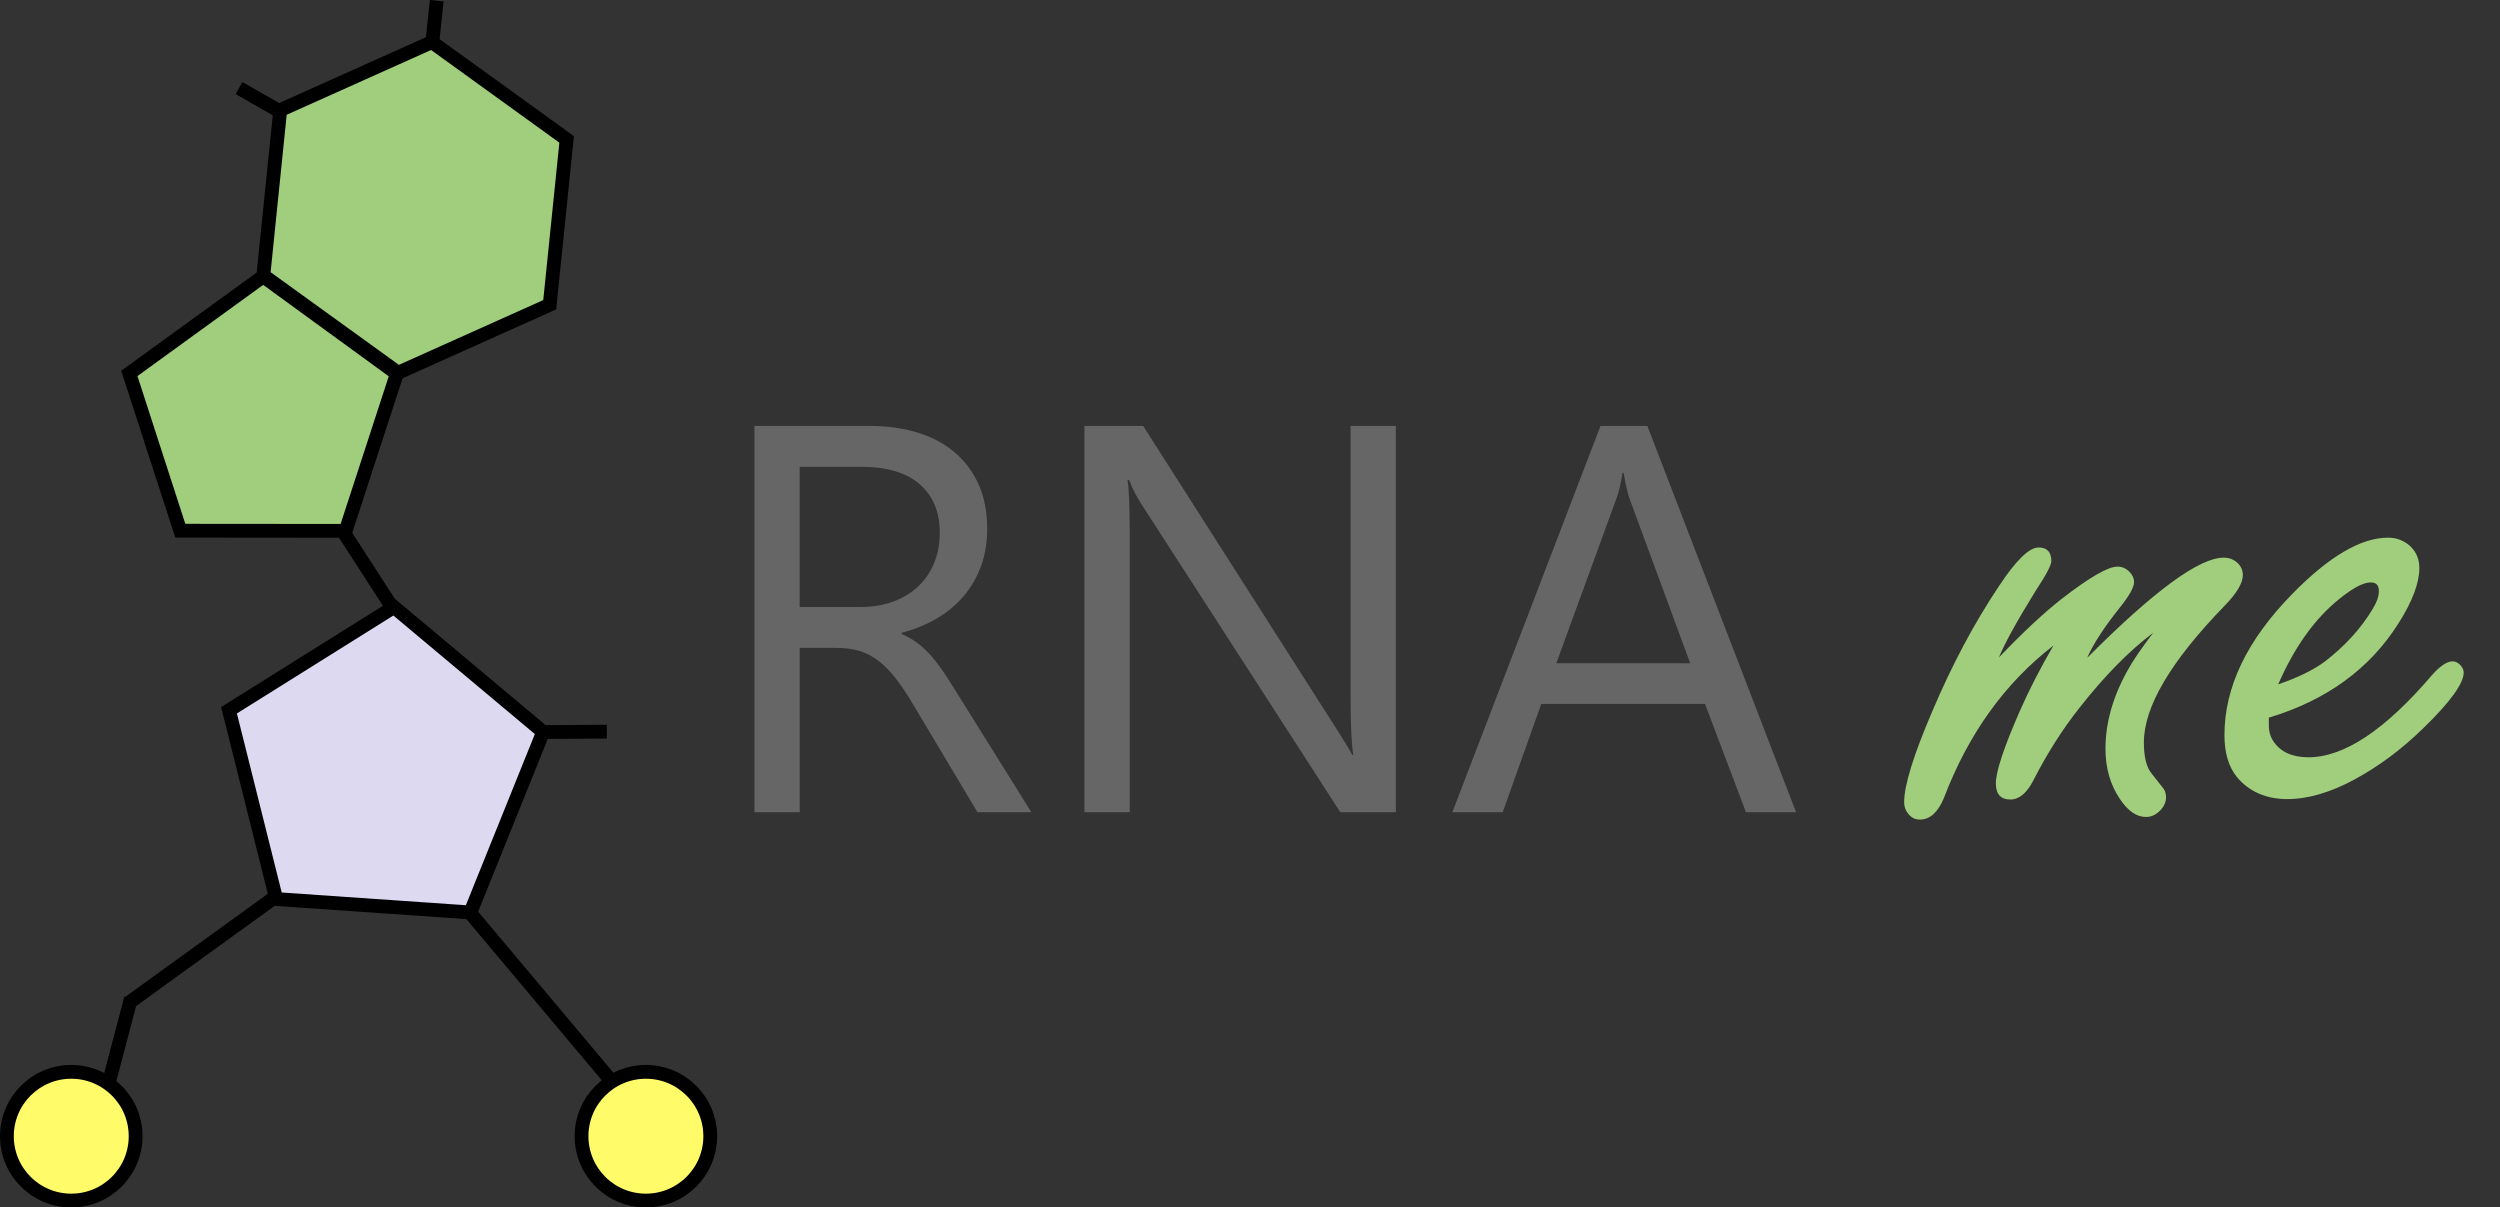 <?xml version="1.0" encoding="UTF-8"?><svg id="Ebene_1" xmlns="http://www.w3.org/2000/svg" viewBox="0 0 1087.64 525.31"><rect x="0" y="0" width="1087.64" height="525.31" fill="#333333" stroke="none"/><defs><style>.cls-1{fill:#000;}.cls-1,.cls-2,.cls-3,.cls-4{stroke-width:0px;}.cls-5{fill:#fffb69;}.cls-5,.cls-6{stroke:#000;stroke-miterlimit:10;stroke-width:6px;}.cls-2{fill:#666;}.cls-3{fill:#dcd9f1;}.cls-4{fill:#a0ce7c;}.cls-6{fill:none;}</style></defs><polygon class="cls-4" points="114.57 119.84 121.92 47.9 187.9 18.3 246.52 60.64 239.16 132.58 173.19 162.17 114.57 119.84"/><path class="cls-1" d="M187.54,21.75l55.81,40.31-7,68.49-62.81,28.18-55.81-40.31,7-68.49,62.81-28.18M188.25,14.86l-69.14,31.02-7.71,75.38,61.43,44.36,69.14-31.02,7.71-75.38-61.43-44.36h0Z"/><polygon class="cls-4" points="78.43 230.88 56.27 162.45 114.5 120.23 172.65 162.56 150.36 230.95 78.43 230.88"/><path class="cls-1" d="M114.5,123.94l54.63,39.77-20.94,64.24-67.57-.06-20.82-64.28,54.7-39.67M114.5,116.52l-61.76,44.78,23.51,72.58,76.29.07,23.64-72.53-61.68-44.9h0Z"/><polygon class="cls-3" points="120.18 391.14 99.64 309.01 171.4 264.09 236.29 318.46 204.64 396.98 120.18 391.14"/><path class="cls-1" d="M171.14,267.79l61.55,51.57-30.02,74.47-80.11-5.54-19.49-77.9,68.06-42.6M171.65,260.39l-75.45,47.23,21.6,86.36,88.81,6.14,33.28-82.56-68.24-57.17h0Z"/><line class="cls-6" x1="150" y1="232.31" x2="170" y2="263.31"/><line class="cls-6" x1="56" y1="436.31" x2="121" y2="389.31"/><line class="cls-6" x1="203" y1="395.31" x2="266" y2="470.31"/><line class="cls-6" x1="104" y1="38.31" x2="120.45" y2="47.73"/><line class="cls-6" x1="190" y1=".31" x2="188" y2="19.31"/><circle class="cls-5" cx="31" cy="494.31" r="28"/><path class="cls-6" d="M47,472.31l10-38-10,38Z"/><circle class="cls-5" cx="281" cy="494.31" r="28"/><path class="cls-2" d="M448.69,353.36h-23.44l-28.12-47.11c-2.58-4.37-5.08-8.1-7.5-11.19-2.42-3.09-4.9-5.6-7.44-7.56-2.54-1.95-5.27-3.38-8.2-4.28-2.93-.9-6.23-1.35-9.9-1.35h-16.17v71.48h-19.69v-168.05h50.16c7.34,0,14.12.92,20.33,2.75,6.21,1.84,11.6,4.63,16.17,8.38s8.14,8.42,10.72,14c2.58,5.59,3.87,12.13,3.87,19.63,0,5.86-.88,11.23-2.64,16.11-1.76,4.88-4.26,9.24-7.5,13.07-3.24,3.83-7.15,7.09-11.72,9.79s-9.71,4.79-15.41,6.27v.47c2.81,1.25,5.25,2.68,7.32,4.28,2.07,1.6,4.04,3.5,5.92,5.68,1.88,2.19,3.73,4.67,5.57,7.44,1.83,2.77,3.89,6,6.15,9.67l31.52,50.51ZM347.91,203.13v60.94h26.72c4.92,0,9.47-.74,13.65-2.23,4.18-1.48,7.79-3.61,10.84-6.39,3.05-2.77,5.43-6.17,7.15-10.2,1.72-4.02,2.58-8.53,2.58-13.54,0-8.98-2.91-16-8.73-21.04-5.82-5.04-14.24-7.56-25.25-7.56h-26.95Z"/><path class="cls-2" d="M607.25,353.36h-24.14l-86.48-133.95c-2.19-3.36-3.98-6.87-5.39-10.55h-.7c.62,3.59.94,11.29.94,23.09v121.41h-19.69v-168.05h25.55l84.14,131.84c3.52,5.47,5.78,9.22,6.8,11.25h.47c-.78-4.84-1.17-13.08-1.17-24.73v-118.36h19.69v168.05Z"/><path class="cls-2" d="M781.39,353.36h-21.8l-17.81-47.11h-71.25l-16.76,47.11h-21.91l64.45-168.05h20.39l64.69,168.05ZM735.33,288.56l-26.37-71.6c-.86-2.34-1.72-6.09-2.58-11.25h-.47c-.78,4.77-1.68,8.52-2.7,11.25l-26.13,71.6h58.24Z"/><path class="cls-4" d="M869.62,286.04c10.39-10.88,19.54-19.42,27.46-25.61,12-9.28,20.04-13.92,24.12-13.92,1.98,0,3.71.74,5.2,2.23,1.36,1.36,2.04,2.85,2.04,4.45,0,2.35-2.17,6.19-6.49,11.5-6.68,8.41-11.32,15.59-13.92,21.52,28.95-29.07,48.74-43.6,59.38-43.6,2.23,0,4.14.68,5.75,2.04,1.73,1.48,2.6,3.34,2.6,5.57,0,3.46-2.66,7.92-7.98,13.36-23.38,24.12-35.07,43.91-35.07,59.38,0,6.31,1.11,10.83,3.34,13.54l4.82,6.12c.99,1.11,1.48,2.54,1.48,4.27,0,1.98-.81,3.84-2.41,5.57-1.86,1.98-3.96,2.97-6.31,2.97-4.08,0-7.86-2.6-11.32-7.79-4.21-6.18-6.31-13.48-6.31-21.89,0-11.25,3.22-22.64,9.65-34.14,2.23-4.08,5.94-9.52,11.13-16.33-10.51,7.92-21.22,18.8-32.1,32.66-7.42,9.4-14.1,19.92-20.04,31.54-2.85,5.57-6.19,8.35-10.02,8.35-4.21,0-6.31-2.35-6.31-7.05,0-5.07,3.46-15.52,10.39-31.36,3.96-9.03,8.84-18.55,14.66-28.57-21.15,16.33-37.05,38.47-47.69,66.43-2.6,6.19-6.06,9.28-10.39,9.28-1.98,0-3.59-.74-4.82-2.23-1.36-1.48-2.04-3.28-2.04-5.38,0-7.3,4.08-20.47,12.25-39.52,8.54-20.16,18.18-38.28,28.95-54.37,7.42-11.25,13.17-16.88,17.26-16.88,3.71,0,5.57,1.98,5.57,5.94,0,1.73-2.29,6.06-6.87,12.99-8.04,12.99-13.36,22.64-15.96,28.95Z"/><path class="cls-4" d="M987.07,312.2v3.34c0,2.72.68,5.07,2.04,7.05,3.09,4.58,8.16,6.87,15.21,6.87,15.46,0,33.33-11.88,53.62-35.62,3.59-4.08,6.62-6.12,9.09-6.12,1.36,0,2.6.68,3.71,2.04.74.99,1.11,1.92,1.11,2.78,0,4.82-5.94,12.99-17.81,24.49-9.28,9.03-19.17,16.39-29.69,22.08-10.52,5.69-20.29,8.54-29.32,8.54s-16.58-3.21-21.89-9.65c-3.59-4.45-5.38-10.51-5.38-18.18,0-20.9,9.83-41.38,29.5-61.42,15.96-16.33,29.87-24.49,41.75-24.49,3.21,0,6.12.99,8.72,2.97,3.21,2.6,4.82,6,4.82,10.21,0,6.56-3.03,14.6-9.09,24.12-12.5,19.79-31.3,33.46-56.41,41.01ZM991.15,297.73c8.66-2.97,15.46-6.31,20.41-10.02,8.66-6.68,15.52-14.22,20.6-22.64,1.86-2.97,2.78-5.63,2.78-7.98,0-2.47-1.18-3.71-3.53-3.71-3.22,0-7.79,2.41-13.73,7.24-10.64,8.54-19.48,20.91-26.53,37.11Z"/><line class="cls-6" x1="235.19" y1="318.48" x2="264" y2="318.31"/></svg>